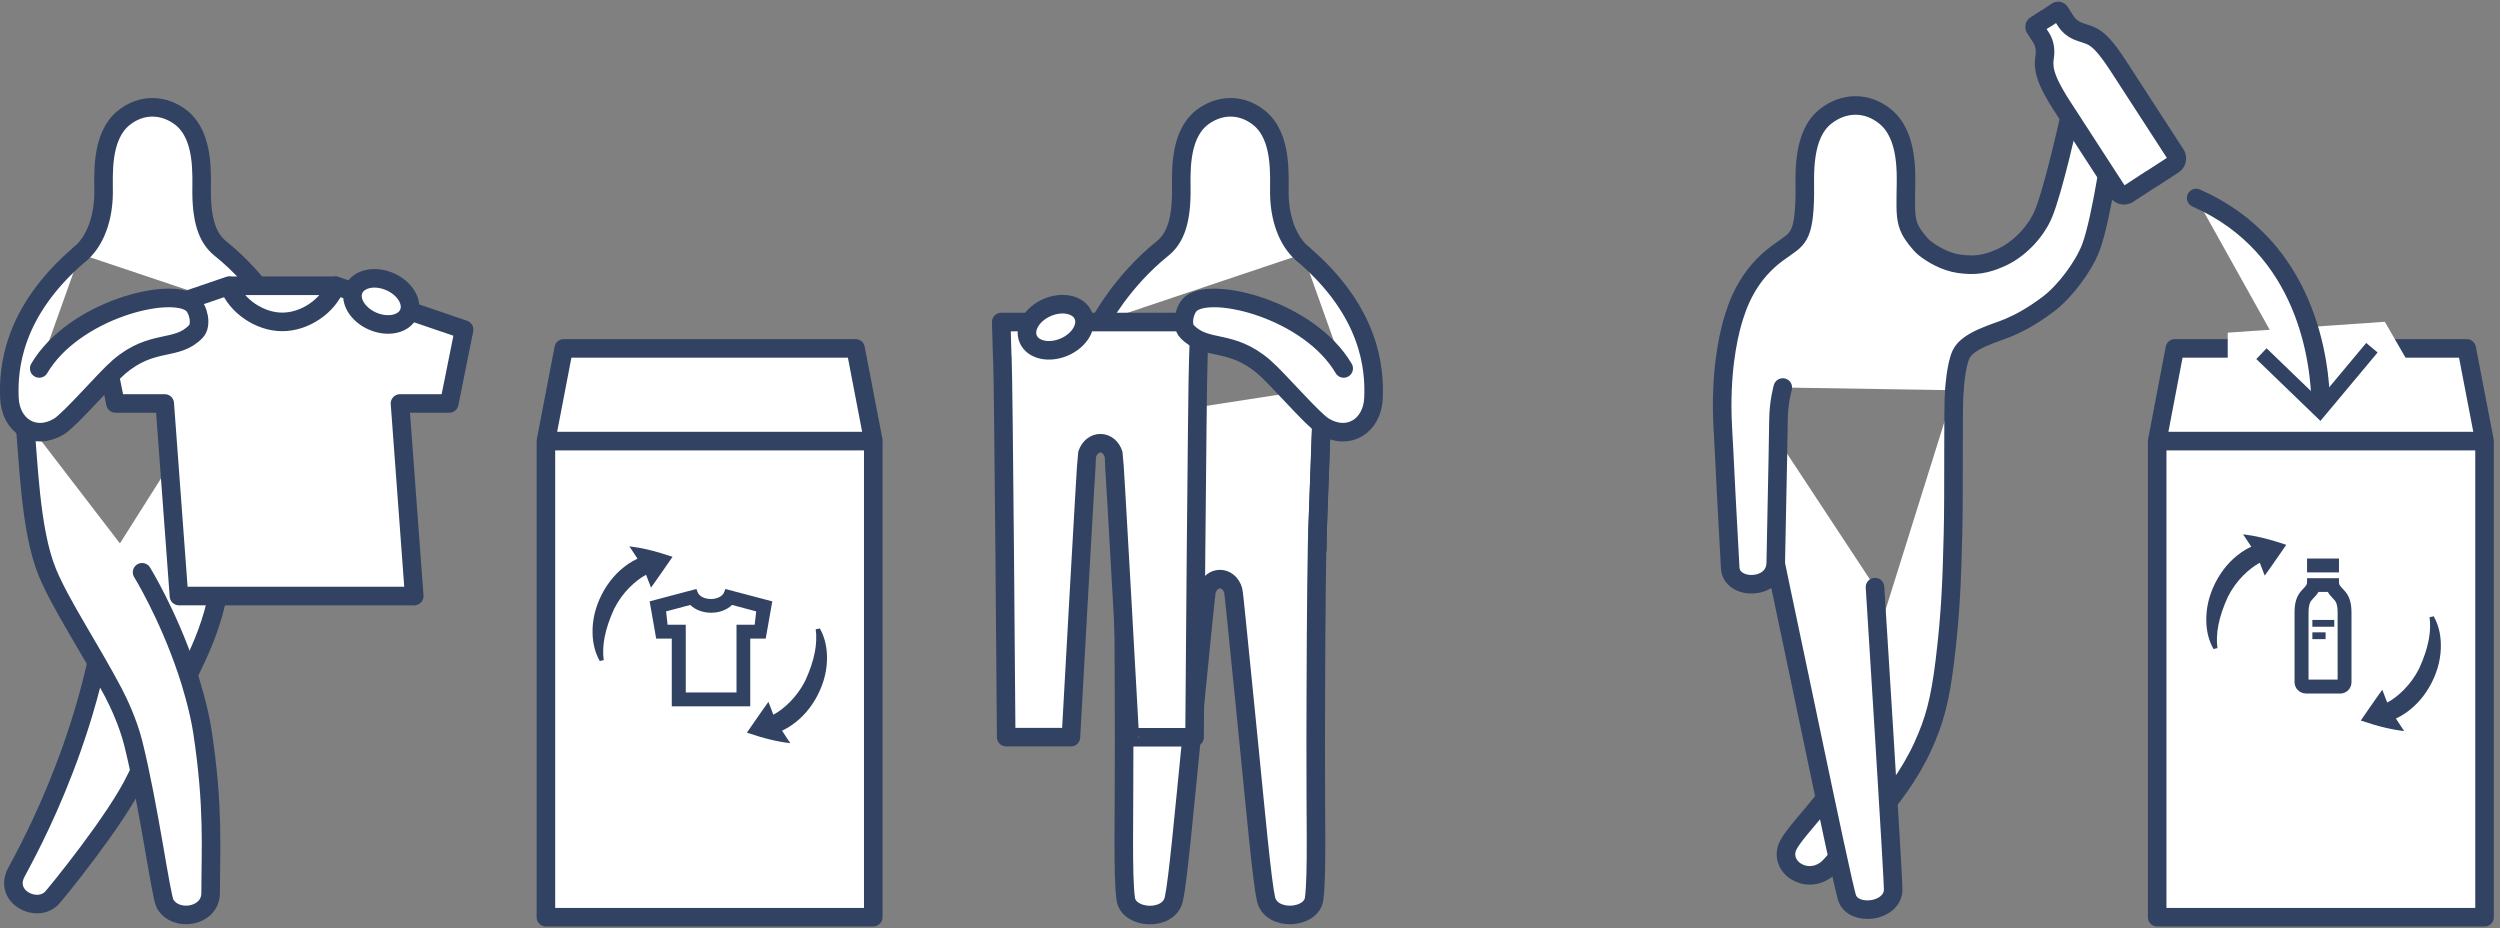 <svg width="202" height="75" fill="none" xmlns="http://www.w3.org/2000/svg"><rect width="100%" height="100%" fill="#808080" stroke="none"/><g clip-path="url(#a)"><path d="M157.91 31.53c-.12 1.32-.02 8.53-.11 11.65-.09 3.39-.15 6.12-.66 10.27-.38 3.07-.81 4.76-1.8 6.91-2.07 4.49-6.03 7.95-7.36 9.5-1.58 1.85-4.14.43-3.6-1.3.54-1.73 6.21-6.06 6.59-11.83.09-1.31.26-3.88.26-3.88" fill="#fff"/><path d="M157.91 31.53c-.12 1.32-.02 8.53-.11 11.65-.09 3.39-.15 6.12-.66 10.27-.38 3.07-.81 4.76-1.8 6.91-2.07 4.49-6.03 7.95-7.36 9.5-1.58 1.85-4.14.43-3.6-1.3.54-1.73 6.21-6.06 6.59-11.83.09-1.31.26-3.88.26-3.88" stroke="#314263" stroke-width="1.5" stroke-linecap="round" stroke-linejoin="round"/><path d="M151.5 47.44s1.5 23.78 1.47 24.48c-.09 1.81-3.25 2.14-3.73.61-.26-.83-1.51-6.72-2.83-13.02-.29-1.36-.57-2.74-.86-4.1-1.25-5.97-2.31-10.9-2.44-11.73-.43-2.65-.82-8.01-1.12-10.68" fill="#fff"/><path d="M151.5 47.44s1.5 23.78 1.47 24.48c-.09 1.81-3.25 2.14-3.73.61-.26-.83-1.51-6.72-2.83-13.02-.29-1.36-.57-2.74-.86-4.1-1.25-5.97-2.31-10.9-2.44-11.73-.43-2.65-.82-8.01-1.12-10.68" stroke="#314263" stroke-width="1.5" stroke-linecap="round" stroke-linejoin="round"/><path d="M157.91 31.53s.13-2.07.56-2.93c.57-1.14 2.81-1.7 3.82-2.13.84-.36 1.85-.87 3.23-1.91 1.36-1.04 2.82-3.01 3.41-4.53.91-2.37 1.87-9.35 1.9-9.74.18-2.2-3.33-2.61-3.62-.79-.03.17-1.32 5.94-2.11 7.8-.61 1.44-1.95 2.86-3.43 3.52-1.17.52-2.05.69-3.4.49-1.11-.16-2.19-.8-2.78-1.28-.37-.3-.94-1.04-1.14-1.45-.37-.73-.38-1.42-.36-2.87.02-1.54.25-4.74-1.67-6.3-1.47-1.2-3.35-1.17-4.82 0-1.91 1.51-1.66 4.77-1.67 6.3-.05 3.58-.65 3.6-1.88 4.51-2.18 1.47-3.25 3.46-3.85 5.41-.29.94-.96 3.37-.95 7.27 0 1.04.1 2.42.15 3.47.23 4.82.49 9.12.5 9.5.07 1.84 3.62 1.84 3.68-.37.01-.39.13-6.39.17-8.52.01-.76.04-2.28.05-3.05.02-1.51.35-2.62.35-2.62" fill="#fff"/><path d="M157.91 31.53s.13-2.07.56-2.93c.57-1.14 2.81-1.7 3.82-2.13.84-.36 1.85-.87 3.23-1.91 1.36-1.04 2.82-3.01 3.41-4.53.91-2.37 1.87-9.35 1.9-9.74.18-2.2-3.33-2.61-3.62-.79-.03.17-1.32 5.94-2.11 7.8-.61 1.44-1.95 2.86-3.43 3.52-1.17.52-2.05.69-3.4.49-1.11-.16-2.19-.8-2.78-1.28-.37-.3-.94-1.04-1.14-1.45-.37-.73-.38-1.42-.36-2.87.02-1.54.25-4.74-1.67-6.3-1.47-1.2-3.35-1.17-4.82 0-1.91 1.51-1.66 4.77-1.67 6.3-.05 3.58-.65 3.6-1.88 4.51-2.18 1.47-3.25 3.46-3.85 5.41-.29.94-.96 3.37-.95 7.27 0 1.04.1 2.42.15 3.47.23 4.82.49 9.12.5 9.5.07 1.84 3.62 1.84 3.68-.37.01-.39.13-6.39.17-8.52.01-.76.04-2.28.05-3.05.02-1.51.35-2.62.35-2.62" stroke="#314263" stroke-width="1.5" stroke-linecap="round" stroke-linejoin="round"/><path d="M200.75 35.64H174.3v38.47h26.45V35.64Zm0 0H174.3l1.43-7.49h23.58l1.44 7.49Z" fill="#fff" stroke="#314263" stroke-width="1.5" stroke-linecap="round" stroke-linejoin="round"/><path d="M195 30h-15v-3.121L192.695 26 195 30Z" fill="#fff"/><path d="M177.45 16c11.15 4.9 10.05 18.01 10.05 18.01L177.45 16Z" fill="#fff"/><path d="M177.45 16c9.01 3.96 10.02 13.28 10.07 16.71" stroke="#314263" stroke-width="1.5" stroke-linecap="round" stroke-linejoin="round"/><path d="m182.31 29.01.83-.87 4.26 4.11 3.79-4.54.92.77-4.62 5.53-5.18-5Z" fill="#314263"/><path d="M165.16 5.15c0-.29.08-.65.08-.96 0-.42-.11-.83-.34-1.18l-.47-.73a.182.182 0 0 1 .06-.26l.84-.54h.02l.84-.56c.09-.06.21-.03.26.06l.47.73c.23.35.55.62.94.79.29.12.64.22.91.32.84.31 1.46 1.07 2.62 2.86l4.4 6.79c.18.28.1.66-.18.84l-1.82 1.18h-.02l-1.82 1.19a.61.61 0 0 1-.84-.18l-4.4-6.79c-1.16-1.79-1.54-2.74-1.54-3.56h-.01Z" fill="#fff" stroke="#314263" stroke-width="1.5" stroke-linecap="round" stroke-linejoin="round"/><path d="M181.23 43.16s.37.54.67 1.01c-.26.12-.52.27-.77.44-.87.6-1.59 1.42-2.12 2.46s-.77 2.1-.74 3.15c.02.82.21 1.56.58 2.22l.32-.07c-.08-.58-.05-1.2.07-1.84.14-.72.4-1.5.78-2.32.67-1.33 1.71-2.27 2.57-2.74.03.06.04.1.04.1.18.46.36.93.36.94.45-.61 1.74-2.49 1.74-2.49-1.48-.5-2.55-.74-3.51-.85l.01-.01Zm15.4 6.64-.32.07c.08.58.05 1.2-.07 1.84-.14.72-.4 1.5-.78 2.32-.67 1.33-1.71 2.27-2.57 2.74-.03-.06-.04-.1-.04-.1-.18-.46-.36-.93-.36-.94-.45.61-1.74 2.49-1.74 2.49 1.48.5 2.55.74 3.51.85 0 0-.37-.54-.67-1.01.26-.12.52-.27.77-.44.87-.6 1.59-1.42 2.12-2.46s.77-2.1.74-3.15c-.02-.82-.21-1.56-.58-2.22l-.01.01Zm-10.32 6.23c-.5 0-.91-.41-.91-.91v-5.64c0-.81.18-1.36.59-1.79.38-.4.42-.45.42-.69v-.28h2.58V47c0 .25.03.29.41.69.42.44.6.99.6 1.8v5.64c0 .5-.41.91-.91.91h-2.78v-.01Zm2.57-1.12v-5.43c0-.5-.08-.81-.28-1.02-.21-.23-.39-.41-.51-.63h-.76c-.13.22-.3.4-.51.62-.21.22-.29.52-.29 1.03v5.43h2.36-.01Z" fill="#314263"/><path d="M188.71 47h-2.02c0 .37-.11.49-.49.89s-.51.92-.51 1.6v5.64c0 .35.28.63.63.63h2.78c.35 0 .63-.28.63-.63v-5.64c0-.68-.13-1.19-.51-1.6-.38-.4-.49-.52-.49-.89h-.02Zm.46 8.12s-.03.07-.07.07h-2.78s-.07-.03-.07-.07v-5.64c0-.58.11-.95.36-1.22s.43-.46.54-.72h1.11c.11.25.29.45.54.71.25.28.36.64.36 1.22v5.64l.01.01Zm-.18-9.99h-2.58v1.12h2.58v-1.12Z" fill="#314263"/><path d="M188.61 50.09h-1.77v.55h1.77v-.55Zm-.7 1h-1.07v.55h1.07v-.55Z" fill="#314263"/><path d="M90.64 33.85c.1 1.96.16 16 .18 22.08 0 1.31 0 2.63.01 3.92.01 6.22-.13 10.87.13 12.78.22 1.64 3.5 1.84 3.89 0 .32-1.43.82-6.89 1.41-12.83.13-1.35.27-2.71.4-4 .43-4.33.78-7.91.84-8.1.38-1.21 1.77-1.21 2.14 0 .06.19.4 3.77.84 8.1.13 1.29.26 2.64.4 4 .59 5.93 1.09 11.39 1.41 12.83.4 1.83 3.67 1.63 3.89 0 .26-1.92.11-6.57.13-12.78 0-1.28 0-2.6.01-3.92.02-6.08.07-12.07.17-14.03l.38-10.56" fill="#fff"/><path d="M90.64 33.85c.1 1.96.16 16 .18 22.08 0 1.31 0 2.63.01 3.92.01 6.22-.13 10.87.13 12.78.22 1.64 3.5 1.84 3.89 0 .32-1.43.82-6.89 1.41-12.83.13-1.35.27-2.71.4-4 .43-4.33.78-7.91.84-8.1.38-1.21 1.77-1.21 2.14 0 .06.19.4 3.77.84 8.1.13 1.29.26 2.64.4 4 .59 5.93 1.09 11.39 1.41 12.83.4 1.83 3.67 1.63 3.89 0 .26-1.92.11-6.57.13-12.78 0-1.28 0-2.6.01-3.92.02-6.08.07-12.07.17-14.03l.38-10.56" stroke="#314263" stroke-width="1.5" stroke-linecap="round" stroke-linejoin="round"/><path d="M105.27 20.52c-.88-.71-1.86-2.3-1.9-4.88-.01-1.49.24-4.6-1.62-6.11-1.43-1.16-3.25-1.13-4.68 0-1.86 1.52-1.61 4.62-1.62 6.11-.03 2.58-.65 3.74-1.53 4.45-3.3 2.65-5.01 5.92-5.01 5.92" fill="#fff"/><path d="M105.27 20.52c-.88-.71-1.86-2.3-1.9-4.88-.01-1.49.24-4.6-1.62-6.11-1.43-1.16-3.25-1.13-4.68 0-1.86 1.52-1.61 4.62-1.62 6.11-.03 2.58-.65 3.74-1.53 4.45-3.3 2.65-5.01 5.92-5.01 5.92" stroke="#314263" stroke-width="1.5" stroke-linecap="round" stroke-linejoin="round"/><path d="m106.88 31.42-.36 9.85c-.03.63-.06 1.71-.08 3.09" fill="#fff"/><path d="m106.88 31.42-.36 9.85c-.03.63-.06 1.71-.08 3.09" stroke="#314263" stroke-width="1.5" stroke-linecap="round" stroke-linejoin="round"/><path d="M80.99 28.83c.1 1.96.31 30.73.31 30.73h5.23s1.25-22.65 1.31-22.84c.38-1.21 1.77-1.21 2.14 0 .06.19 1.31 22.95 1.31 22.85h5.23s.21-28.78.31-30.74l.1-2.81H80.9l.08 2.81h.01Z" fill="#fff" stroke="#314263" stroke-width="1.5" stroke-linecap="round" stroke-linejoin="round"/><path d="M85.993 28.04c1.227-.53 1.913-1.674 1.532-2.556-.38-.883-1.684-1.169-2.91-.64-1.228.53-1.914 1.675-1.533 2.557.38.882 1.684 1.168 2.91.639Z" fill="#fff" stroke="#314263" stroke-width="1.5" stroke-linecap="round" stroke-linejoin="round"/><path d="M108.57 29.77c-2.78-4.72-10.59-6.66-12.33-5.24-.55.45-.82 1.74-.33 2.25 1.57 1.64 3.5.54 6.22 2.87 1.12.96 3.94 4.27 4.86 4.82 1.96 1.17 3.9-.05 3.99-2.32.09-2.27-.18-6.92-5.71-11.63" fill="#fff"/><path d="M108.57 29.77c-2.78-4.72-10.59-6.66-12.33-5.24-.55.45-.82 1.74-.33 2.25 1.57 1.64 3.5.54 6.22 2.87 1.12.96 3.94 4.27 4.86 4.82 1.96 1.17 3.9-.05 3.99-2.32.09-2.27-.18-6.92-5.71-11.63" stroke="#314263" stroke-width="1.5" stroke-linecap="round" stroke-linejoin="round"/><path d="M9 45c-.67 13.14-6.89 23.96-7.7 25.53-.99 1.94 1.66 3.28 2.88 2.04.28-.29 5.23-6.33 6.82-9.69.39-.83 2.01-3.57 3.04-5.89 1.44-3.25 3.68-6.53 3.89-11.84.2-2.11.36-14.85.36-14.85" fill="#fff"/><path d="M9 45c-.67 13.14-6.89 23.96-7.7 25.53-.99 1.94 1.66 3.28 2.88 2.04.28-.29 5.23-6.33 6.82-9.69.39-.83 2.01-3.57 3.04-5.89 1.44-3.25 3.68-6.53 3.89-11.84.2-2.11.36-14.85.36-14.85" stroke="#314263" stroke-width="1.5" stroke-linecap="round" stroke-linejoin="round"/><path d="M1.97 33.85c.34 3.13.43 8.97 1.87 12.43 1.09 2.62 3.39 6.03 5.32 9.68.41.78 1.18 2.4 1.61 4.1 1.29 5.19 2.22 12.34 2.57 12.97.87 1.51 3.68 1.05 3.68-.88 0-3.54.26-6.92-.66-13.01-.29-1.9-.97-4.12-1.26-4.95-1.56-4.62-3.62-7.95-3.62-7.95" fill="#fff"/><path d="M1.97 33.85c.34 3.13.43 8.97 1.87 12.43 1.09 2.62 3.39 6.03 5.32 9.68.41.78 1.18 2.4 1.61 4.1 1.29 5.19 2.22 12.34 2.57 12.97.87 1.51 3.68 1.05 3.68-.88 0-3.54.26-6.92-.66-13.01-.29-1.9-.97-4.12-1.26-4.95-1.56-4.62-3.62-7.95-3.62-7.95" stroke="#314263" stroke-width="1.5" stroke-linecap="round" stroke-linejoin="round"/><path d="M6.47 20.52c.88-.71 1.86-2.3 1.9-4.88.01-1.49-.24-4.6 1.62-6.11 1.43-1.16 3.25-1.13 4.68 0 1.86 1.52 1.61 4.62 1.62 6.11.03 2.58.65 3.74 1.53 4.45 3.3 2.65 5.01 5.92 5.01 5.92" fill="#fff"/><path d="M6.47 20.52c.88-.71 1.86-2.3 1.9-4.88.01-1.49-.24-4.6 1.62-6.11 1.43-1.16 3.25-1.13 4.68 0 1.86 1.52 1.61 4.62 1.62 6.11.03 2.58.65 3.74 1.53 4.45 3.3 2.65 5.01 5.92 5.01 5.92" stroke="#314263" stroke-width="1.5" stroke-linecap="round" stroke-linejoin="round"/><path d="M27.09 23.09H18.6l-.76 3.64 9.11.16.14-3.8Z" fill="#fff" stroke="#314263" stroke-width="1.5" stroke-linecap="round" stroke-linejoin="round"/><path d="M14.46 48.16 13.31 32.6H9.33l-1.21-5.97 10.37-3.54c.62 1.63 2.48 2.92 4.32 2.92 1.84 0 3.7-1.29 4.32-2.92l10.37 3.54-1.2 5.97h-3.98l1.15 15.56H14.46Z" fill="#fff" stroke="#314263" stroke-width="1.5" stroke-linecap="round" stroke-linejoin="round"/><path d="m20.07 39.71.83 1.44m-2.65-.72.83 1.44" stroke="#fff" stroke-width="1.5" stroke-linecap="round" stroke-linejoin="round"/><path d="M33.027 25.312c.381-.883-.305-2.027-1.532-2.557-1.227-.53-2.53-.243-2.912.64-.38.881.306 2.026 1.533 2.556 1.227.529 2.53.243 2.911-.64Z" fill="#fff" stroke="#314263" stroke-width="1.5" stroke-linecap="round" stroke-linejoin="round"/><path d="M3.17 29.77c2.78-4.72 10.59-6.66 12.33-5.24.55.45.82 1.74.33 2.25-1.57 1.64-3.5.54-6.22 2.87-1.12.96-3.94 4.27-4.86 4.82-1.96 1.17-3.9-.05-3.99-2.32-.09-2.27.18-6.92 5.71-11.63" fill="#fff"/><path d="M3.17 29.77c2.78-4.72 10.59-6.66 12.33-5.24.55.45.82 1.74.33 2.25-1.57 1.64-3.5.54-6.22 2.87-1.12.96-3.94 4.27-4.86 4.82-1.96 1.17-3.9-.05-3.99-2.32-.09-2.27.18-6.92 5.71-11.63" stroke="#314263" stroke-width="1.5" stroke-linecap="round" stroke-linejoin="round"/><path d="M70.56 35.64H44.11v38.47h26.45V35.64Zm.01 0H44.11l1.44-7.49h23.58l1.44 7.49Z" fill="#fff" stroke="#314263" stroke-width="1.5" stroke-linecap="round" stroke-linejoin="round"/><path d="M50.84 44.13s.37.54.67 1.01c-.26.12-.52.27-.77.44-.87.6-1.59 1.42-2.12 2.46s-.77 2.1-.74 3.15c.02.82.21 1.56.58 2.22l.32-.07c-.08-.58-.05-1.2.07-1.84.14-.72.4-1.5.78-2.32.67-1.33 1.71-2.27 2.57-2.74.03.06.04.1.04.1.18.46.36.93.36.94.45-.61 1.74-2.49 1.74-2.49-1.48-.5-2.55-.74-3.51-.85l.01-.01Zm15.39 6.65-.32.07c.08.58.05 1.2-.07 1.84-.14.72-.4 1.5-.78 2.32-.67 1.33-1.71 2.27-2.57 2.74-.03-.06-.04-.1-.04-.1-.18-.46-.36-.93-.36-.94-.45.61-1.74 2.49-1.74 2.49 1.48.5 2.55.74 3.51.85 0 0-.37-.54-.67-1.01.26-.12.52-.27.77-.44.87-.6 1.59-1.42 2.12-2.46s.77-2.1.74-3.15c-.02-.82-.21-1.56-.58-2.22l-.01.01Zm-11.95 6.29V51.6h-1.26l-.53-3.01 3.78-1 .09.24c.16.42.68.57 1.08.57s.92-.15 1.08-.57l.09-.24 3.79 1-.53 3.01h-1.25v5.47h-6.34Zm5.23-1.12v-5.47h1.47l.12-1.08-1.95-.52c-.42.4-1.02.63-1.69.63-.67 0-1.27-.23-1.69-.63l-1.95.52.12 1.08h1.47v5.47h4.11-.01Z" fill="#314263"/><path d="M55.86 48.56c.35.42.93.67 1.6.67s1.24-.25 1.6-.67l2.38.63-.23 1.57H59.8v5.47h-4.68v-5.47h-1.41l-.23-1.57 2.38-.63Zm2.94-.64c-.19.51-.77.75-1.34.75-.57 0-1.15-.25-1.35-.75l-3.28.87.42 2.52h1.31v5.47h5.78v-5.47h1.31l.43-2.52-3.28-.87Z" fill="#314263"/></g><defs><clipPath id="a"><path fill="#fff" transform="translate(0 .14)" d="M0 0h201.5v74.72H0z"/></clipPath></defs></svg>